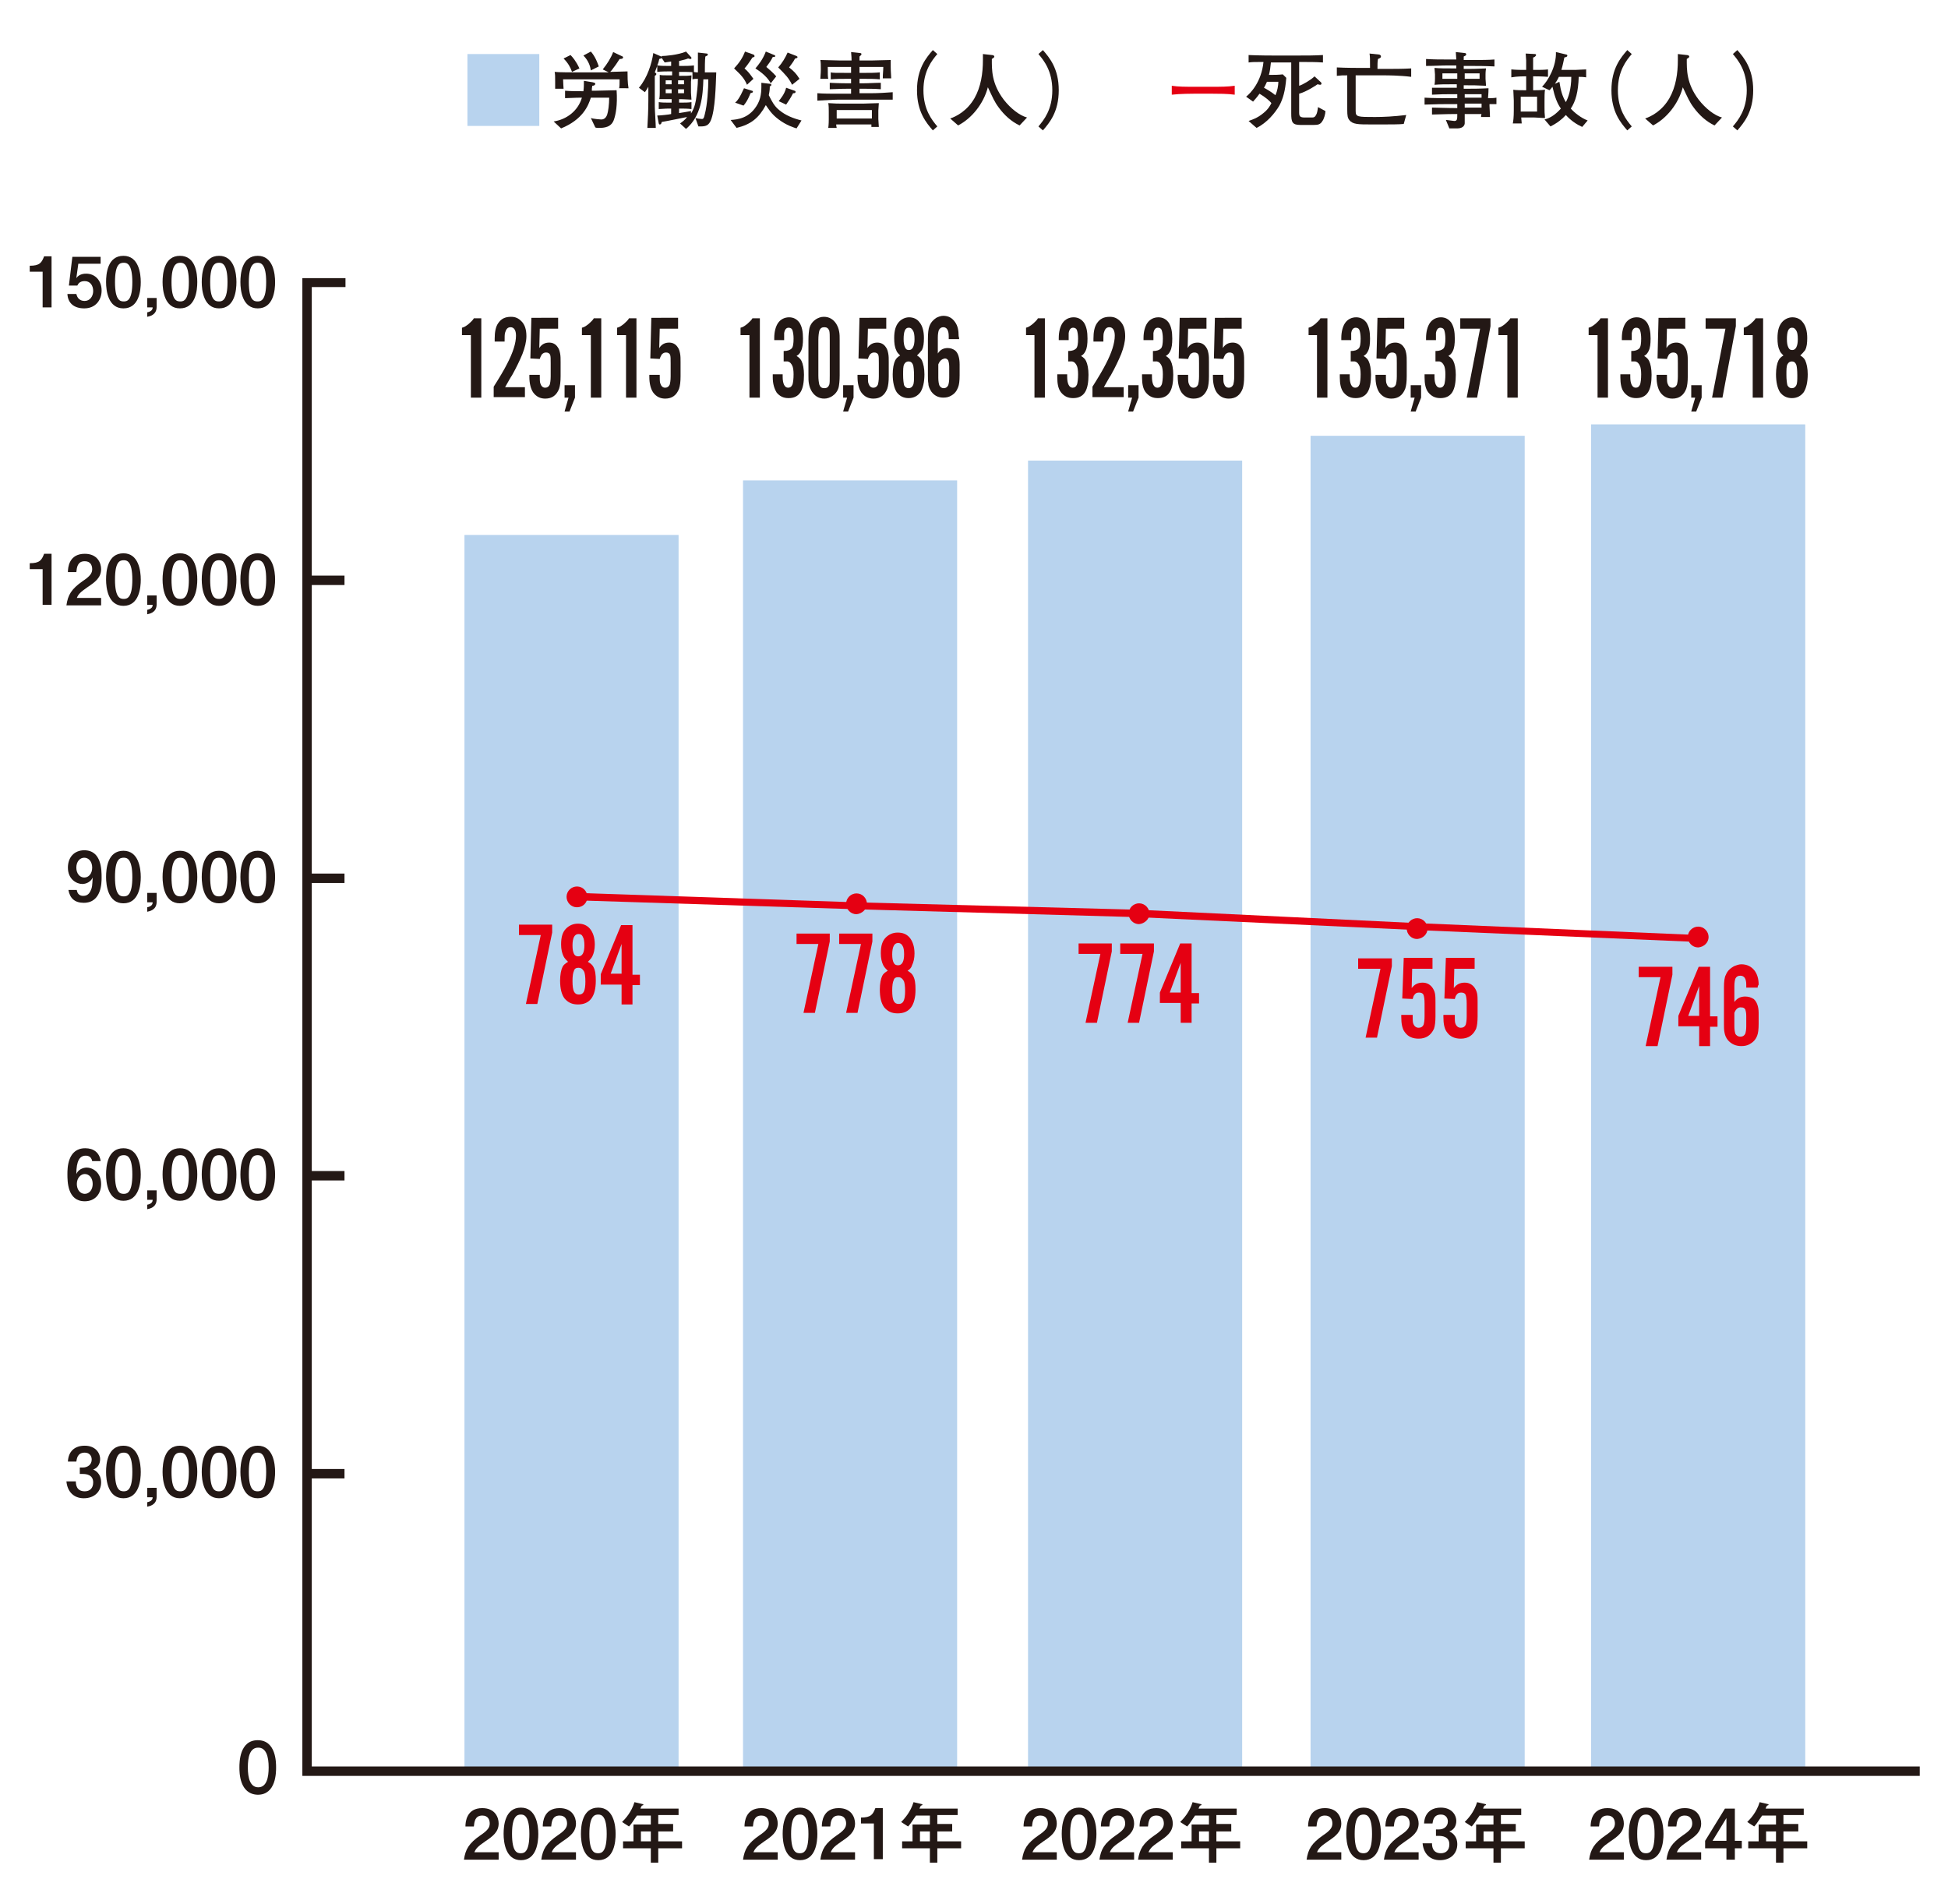 <?xml version="1.0" encoding="utf-8"?>
<!-- Generator: Adobe Illustrator 26.3.1, SVG Export Plug-In . SVG Version: 6.00 Build 0)  -->
<svg version="1.1" id="レイヤー_1" xmlns="http://www.w3.org/2000/svg" xmlns:xlink="http://www.w3.org/1999/xlink" x="0px"
	 y="0px" viewBox="0 0 393 384" style="enable-background:new 0 0 393 384;" xml:space="preserve">
<style type="text/css">
	.st0{fill:#B8D3EE;}
	.st1{fill:#231815;}
	.st2{fill:#E50012;}
</style>
<g>
	<g>
		<rect x="149.9" y="96.9" class="st0" width="43.2" height="260.4"/>
	</g>
	<g>
		<rect x="93.7" y="107.9" class="st0" width="43.2" height="249.4"/>
	</g>
	<g>
		<rect x="207.4" y="92.9" class="st0" width="43.2" height="264.4"/>
	</g>
	<g>
		<g>
			<rect x="94.3" y="10.9" class="st0" width="14.5" height="14.5"/>
		</g>
		<g>
			<path class="st1" d="M123.9,24c-0.5,1.7-2,1.8-3.1,1.8c-0.3,0-0.5,0-0.7-0.1l-0.9-1.9c0.5,0.2,2,0.3,2.1,0.3c0.3,0,0.9-0.1,1.2-1
				c0.2-0.6,0.4-2,0.4-3.4h-3.7c-0.5,1.6-1.6,4.4-6,6.2l-1.5-1.4c2.6-0.4,4.9-2.1,5.7-4.8h-0.3c-1.1,0-2.4,0.1-3.1,0.1v-1.5
				c1.2,0.1,2.5,0.1,3.7,0.1c0.1-0.7,0.1-1.3,0.1-2.1l1.8,0.3c0.3,0.1,0.5,0.1,0.5,0.3c0,0.2-0.2,0.4-0.6,0.4
				c-0.1,0.4-0.1,0.6-0.1,1h0.6c0.7,0,3.8-0.1,4.4-0.1C124.6,21.3,124.2,23.1,123.9,24 M124.9,17.9c0.1-0.6,0.1-0.8,0.1-1.9h-11.4
				c0,0.6,0.1,1.8,0.1,1.9h-1.7c0-0.3,0-0.7,0-1.5c0-0.9,0-1.4-0.1-1.9c0.7,0.1,3.7,0.1,4.9,0.1h3.8c0.3,0,1.8,0,2.2,0l-1.2-0.6
				c0.9-1.1,1.7-2.4,2.1-3.5l1.7,0.8c0.3,0.1,0.3,0.2,0.3,0.3c0,0.2-0.2,0.3-0.7,0.3c-0.2,0.3-0.9,1.4-1.1,1.6
				c-0.4,0.6-0.6,0.8-0.8,1c0.4,0,3.3-0.1,3.5-0.1c0,0.8,0,2.3,0.2,3.4H124.9z M115.4,14.5c-0.3-0.9-0.8-1.8-1.7-2.7l1.4-0.7
				c0.4,0.4,1.1,1.2,1.8,2.7L115.4,14.5z M119.2,14.2c-0.1-0.7-0.4-1.9-1.5-3l1.5-0.8c0.9,1,1.4,2.4,1.6,3L119.2,14.2z"/>
		</g>
		<g>
			<path class="st1" d="M143.4,24.3c-0.4,0.9-0.9,1.2-2,1.2c-0.1,0-0.3,0-0.5,0l-0.6-1.7c0.3,0.1,1,0.2,1.3,0.2c0.2,0,0.4,0,0.6-1
				c0.5-1.9,0.7-5.1,0.7-7h-1c-0.1,3.3-0.4,7.4-3.5,10l-1.2-1.1c0.4-0.3,1-0.7,1.4-1.3c-0.5,0.1-4.4,0.9-5.1,1
				c-0.1,0.3-0.1,0.5-0.4,0.5c-0.1,0-0.1,0-0.2-0.2l-0.3-1.6c0.6,0,2.5-0.2,2.8-0.3v-1.1H135c-0.1,0-0.9,0-2.1,0.1v-1.4
				c0.6,0.1,1.4,0.1,2.1,0.1h0.5V20c-1.1,0-1.2,0-2.5,0c0.1-0.5,0.1-1.1,0.1-1.4v-2.1c0-0.7,0-1.1,0-1.4c0.4,0.1,0.6,0.1,2.5,0.1
				v-0.8H135c-0.4,0-1.6,0-2.4,0.1v-1.2c-0.3,0.7-0.4,1.1-0.5,1.3c0.3,0.2,0.3,0.2,0.3,0.3c0,0.2,0,0.2-0.3,0.4c0,1.1,0,2.1,0,2.7
				v3.5c0,0.7,0.2,3.4,0.2,4.3h-1.7c0.1-1.5,0.2-3.9,0.2-5.5v-2.8c-0.4,0.7-0.5,0.8-0.7,1.1l-1.2-0.9c1.7-2,2.6-4.9,2.9-7l1.6,0.7
				l0.1,0l0-0.1c0.6,0,3.3-0.2,4.9-0.9l1,1.1c0,0,0.1,0.1,0.1,0.2c0,0.2-0.2,0.2-0.3,0.2c-0.1,0-0.2-0.1-0.4-0.1
				c-0.5,0.2-0.6,0.2-1.8,0.5v1h0.6c0.5,0,1.6,0,2.4-0.1v1.4c-0.7-0.1-1.9-0.1-2.4-0.1h-0.6v0.8c1.4,0,1.9,0,2.5-0.1
				c0,0.6-0.1,1-0.1,1.3v2.2c0,0.3,0.1,1.2,0.1,1.4c-0.4,0-1.5-0.1-2.5-0.1v0.7h0.4c0.7,0,1.5,0,2.1-0.1V22
				c-0.8-0.1-1.7-0.1-2.1-0.1h-0.4v0.9c0.6-0.1,2-0.3,2.4-0.4v0.5c0.8-1.2,1-2.6,1.1-3.4c0.1-0.8,0.3-2.2,0.3-3.6
				c-0.6,0-0.7,0-1.1,0.1v-1.5c0.4,0,0.5,0.1,1.1,0.1c0-1.2,0-2.5,0-3.2c0-0.3,0-0.5,0-0.8l1.8,0.2c0.1,0,0.2,0.1,0.2,0.2
				c0,0.2-0.1,0.2-0.5,0.4c-0.1,0.6-0.1,2.5-0.1,3.2h2.3C144.4,17.2,144.3,22.2,143.4,24.3 M135.5,12.4c-0.6,0.1-0.9,0.1-1.4,0.2
				l-0.6-0.9c-0.1,0.1-0.2,0.1-0.5,0.2c-0.1,0.4-0.1,0.6-0.4,1.3c0.8,0.1,1.6,0.1,2.3,0.1h0.5V12.4z M135.5,16.2h-1.2V17h1.2V16.2z
				 M135.5,18h-1.2v0.8h1.2V18z M138,16.2h-1.2V17h1.2V16.2z M138,18h-1.2v0.8h1.2V18z"/>
		</g>
		<g>
			<path class="st1" d="M160.7,25.9c-0.6-0.2-2-0.6-3.6-1.8c-1.5-1.1-2.1-2.2-2.6-2.9c-1.4,2.6-3,3.9-5.9,4.6l-1.2-1.6
				c1.4-0.1,3.9-0.3,5.5-3.3c0.8-1.5,0.7-3.2,0.7-4.2l1.7,0.2c0.1,0,0.3,0,0.3,0.2c0,0.2-0.1,0.3-0.3,0.3c0,0.5,0,0.8-0.2,1.8
				c0.6,1.2,1.1,2.2,2.1,3c1.3,1.1,2.9,1.7,4.5,2.1L160.7,25.9z M151.8,11.6c-0.7,1.1-1.3,1.9-1.6,2.2c0.8,0.7,1,1,1.8,2.1l-1.3,1.2
				c-0.5-1.2-1.1-1.9-2.6-3.3c1.1-1.2,1.7-2.1,2.2-3.4l1.7,0.6c0.1,0.1,0.2,0.1,0.2,0.2C152.3,11.5,152.1,11.5,151.8,11.6
				 M151.4,18.8c-0.1,0.3-0.6,1.6-1.4,2.5l-1.7-0.6c0.4-0.3,0.9-0.9,1.8-2.9l1.6,0.5c0.1,0,0.2,0.1,0.2,0.2
				C151.9,18.7,151.7,18.7,151.4,18.8 M155.5,16.8c-0.3-0.5-0.9-1.6-3.1-3c0.6-0.7,1.5-1.8,2.1-3.4l1.7,0.7c0.1,0,0.2,0.1,0.2,0.2
				c0,0.2-0.2,0.2-0.5,0.2c-0.4,0.8-0.7,1.2-1.3,2c0.8,0.7,1.2,1,2,1.9L155.5,16.8z M159.8,17.1c-0.7-1.4-1.3-2-2.8-3.5
				c0.8-0.9,1.4-1.9,1.9-3l1.8,0.7c0.1,0.1,0.2,0.1,0.2,0.2c0,0.2-0.3,0.3-0.5,0.3c-0.4,0.8-0.8,1.2-1.2,1.8c1,0.8,1.4,1.2,2.1,2.3
				L159.8,17.1z M160,18.8c-0.5,1-1,1.7-1.4,2.3l-1.5-0.7c0.3-0.4,1.2-1.4,1.5-2.7l1.7,0.6c0.1,0,0.2,0.1,0.2,0.2
				C160.5,18.8,160.3,18.8,160,18.8"/>
		</g>
		<g>
			<path class="st1" d="M175.7,20.1h-6.6c-0.5,0-0.7,0-4.2,0.2v-1.5c1.1,0.1,3,0.1,4.2,0.1h2.6v-1h-0.7c-1.6,0-2.8,0.1-3.6,0.1v-1.3
				c1.9,0.1,3.4,0.1,3.6,0.1h0.7v-0.9h-1c-1,0-2,0-3.1,0.1v-1.4c0.4,0.1,1,0.1,3.1,0.1h1v-1.2h-4.7c0,1.5,0,2,0.1,2.4h-1.6
				c0-0.4,0.1-1,0.1-1.9c0-0.9,0-1.4-0.1-1.9c0.6,0,3.4,0.1,4,0.1h2.3c0-1-0.1-1.4-0.1-1.7l1.8,0.2c0.2,0,0.3,0.1,0.3,0.2
				c0,0.2-0.2,0.3-0.4,0.5c0,0.3,0,0.6,0,0.8h2.4c0.4,0,3.5-0.1,3.9-0.1c0,0.4,0,0.8,0,1.4c0,1.1,0.1,1.8,0.1,2.3h-1.7
				c0-1,0.1-1.5,0.1-2.3h-4.8v1.2h1c1,0,2.2,0,3.1-0.1V16c-1-0.1-2.1-0.1-3.1-0.1h-1v0.9h0.7c1.2,0,2.4-0.1,3.6-0.1V18
				c-1.2-0.1-2.5-0.1-3.6-0.1h-0.7v0.9h2.5c1.1,0,3-0.1,4.2-0.2v1.5C178.4,20.1,177.1,20.1,175.7,20.1 M175.8,25.7
				c0-0.2,0-0.3,0-0.6h-7.1c0,0.1,0,0.3,0.1,0.7h-1.7c0.1-0.7,0.1-1.6,0.1-1.7v-1.6c0-0.5,0-1.2-0.1-1.7c1.4,0.1,2,0.1,3.1,0.1h3.9
				c0.5,0,2.6-0.1,3.2-0.1c0,0.1-0.1,1.3-0.1,1.5v1.7c0,0.4,0.1,1.2,0.1,1.6H175.8z M175.9,22.2h-7.1v1.7h7.1V22.2z"/>
		</g>
		<g>
			<path class="st1" d="M188.2,26.3c-1.3-1.5-3.2-3.7-3.2-8.1c0-4.4,1.9-6.6,3.2-8.1l0.9,0.8c-1.1,1.3-2.8,3.4-2.8,7.3
				c0,3.9,1.7,6,2.8,7.3L188.2,26.3z"/>
		</g>
		<g>
			<path class="st1" d="M205.7,25.3c-1.7-0.8-3.1-2.1-4.2-3.6c-0.9-1.2-1.2-2-2.2-4.1c-0.9,3.4-3.3,6.3-6,7.7l-1.6-1.4
				c1.2-0.4,3.4-1.5,4.9-4.1c1.3-2.3,1.7-5,1.7-7.7c0-0.5,0-0.8,0-1.2l1.8,0.2c0.2,0,0.5,0.1,0.5,0.3c0,0.2-0.1,0.2-0.5,0.5
				c0,2.1-0.1,4.9,2.4,8.2c1.4,1.8,3.2,3.2,4.7,3.6L205.7,25.3z"/>
		</g>
		<g>
			<path class="st1" d="M209.5,25.5c1.1-1.3,2.8-3.4,2.8-7.3s-1.7-6-2.8-7.3l0.9-0.8c1.3,1.5,3.2,3.7,3.2,8.1c0,4.4-1.9,6.6-3.2,8.1
				L209.5,25.5z"/>
		</g>
		<g>
			<path class="st2" d="M244.7,18.9h-3.9c-0.2,0-2.7,0-4.4,0.2v-1.8c1.3,0.2,2.8,0.2,4.4,0.2h3.9c1.5,0,3,0,4.4-0.2v1.8
				C247.7,18.9,245.7,18.9,244.7,18.9"/>
		</g>
		<g>
			<path class="st1" d="M266.8,24.4c-0.4,0.7-0.9,0.8-1.7,0.8h-2.8c-1.6,0-1.8-0.6-1.8-2.3V12.6h-4.1c-0.1,1-0.2,1.8-0.4,2.5h0.7
				c0.4,0,1.2,0,2.1-0.1l0.7,0.7c-0.2,2.7-0.7,4.3-1.4,5.6c-0.8,1.4-2.5,3.5-4.6,4.5l-1.6-1.4c0.5-0.2,1.7-0.5,3-1.6
				c1-0.8,1.4-1.6,1.6-2c-0.3-0.4-1.2-1.2-2.4-1.9c-0.7,1-1,1.2-1.3,1.6l-1.4-1c0.9-0.7,3.1-3,3.5-7c-1.9,0-2.2,0-3,0.1v-1.5
				c2,0.1,4.8,0.1,5,0.1h5c1.7,0,3.4,0,5-0.1v1.5c-1.4-0.1-2.8-0.1-4.8-0.1v4.8c0.7-0.2,2.4-1.2,3.1-1.9l1.3,1.2
				c0.1,0.1,0.1,0.2,0.1,0.3s-0.1,0.2-0.3,0.2c-0.1,0-0.4-0.1-0.5-0.1c-0.1,0.1-2.2,1.5-3.7,1.9v3.8c0,0.8,0.2,1,1.2,1h1.4
				c0.4,0,0.6-0.1,0.8-0.5c0.2-0.3,0.3-0.8,0.4-1.6l1.5,0.8C267.4,23,267.1,24,266.8,24.4 M255.6,16.5c-0.1,0.2-0.3,0.7-0.6,1.2
				c0.4,0.2,1.6,0.9,2.3,1.5c0.4-0.8,0.6-2,0.6-2.7H255.6z"/>
		</g>
		<g>
			<path class="st1" d="M279.5,15.2h-4.8h-1.2v7.2c0,1.2,0.4,1.2,3.9,1.2c1.8,0,3.7-0.1,6.3-0.4l-0.5,1.8c-0.7,0.1-2.9,0.1-4.2,0.1
				h-2.3c-2.7,0-3.8,0-4.5-0.9c-0.3-0.4-0.4-0.8-0.4-2.1v-6.9c-0.9,0-1.3,0-2.1,0.1v-1.7c1.8,0.1,4.3,0.1,5.1,0.1h1.6
				c0-1.8,0-2.2-0.1-2.9l1.9,0.2c0.1,0,0.4,0.1,0.4,0.4c0,0.2-0.1,0.3-0.6,0.5c-0.1,0.7-0.1,0.8-0.1,2h1.6c1.7,0,3.5,0,5.2-0.1v1.7
				C282.4,15.2,279.7,15.2,279.5,15.2"/>
		</g>
		<g>
			<path class="st1" d="M300.5,21v0.3c0,0.3,0.1,1.8,0.1,2.3h-1.8c0-0.3,0-0.4,0.1-0.6h-3.4c0,0.3,0,1.7,0,1.9c-0.1,0.9-1.1,1-1.5,1
				h-1.6l-0.7-1.7c0.3,0,1.5,0.2,1.7,0.2c0.6,0,0.6-0.4,0.6-1.4c-1.1,0-1.8,0-5.1,0.1v-1.4c0.9,0,2.9,0.1,5.1,0.1v-0.8h-1.7
				c-1.3,0-2.2,0-4.9,0.1v-1.4c1.6,0.1,3.8,0.1,4.9,0.1h1.7V19h-1.3c-1.3,0-1.8,0-3.8,0.1v-1.4c0.3,0,0.5,0,1.7,0c0.6,0,1.4,0,2.1,0
				h1.2v-0.7h-0.8c-1.7,0-2.4,0-3.7,0.1c0.1-0.4,0.1-1.2,0.1-1.3V15c0-0.2-0.1-1.1-0.1-1.3c1.1,0.1,2.1,0.1,3.7,0.1h0.7v-0.6h-1.5
				c-1.5,0-3,0.1-4.6,0.1v-1.4c1.7,0.1,2.8,0.1,4.6,0.1h1.5c0-0.3-0.1-1.3-0.1-1.5l1.8,0.2c0.2,0,0.3,0.1,0.3,0.3
				c0,0.2-0.3,0.3-0.5,0.4c0,0.4,0,0.5,0,0.7h1.6c2.1,0,3.3,0,4.6-0.1v1.4c-2-0.1-3.5-0.1-4.6-0.1h-1.6v0.6h0.6c1,0,1.6,0,3.9-0.1
				c-0.1,0.6-0.1,1.1-0.1,1.2v0.9c0,0.1,0.1,1.2,0.1,1.4c-1.9-0.1-2.7-0.1-4.1-0.1h-0.4v0.7h0.6c1.2,0,2.5,0,4.4-0.1
				c0,1.2-0.1,1.7-0.1,2c0.5,0,1.2,0,1.7-0.1V21C301.9,21,300.7,21,300.5,21 M294,14.8h-3v1.1h3V14.8z M298.5,14.8h-3v1.1h3V14.8z
				 M298.9,19h-3.4v0.7h3.4V19z M298.9,20.9h-3.4v0.8h3.4V20.9z"/>
		</g>
		<g>
			<path class="st1" d="M309.8,15.4h-0.5v2.8h0.4c0.1,0,1.3,0,2-0.1c-0.1,0.4-0.1,1.7-0.1,2.2v1.4c0,0.7,0,1.2,0.1,2.1
				c-0.8,0-1.5-0.1-2.1-0.1h-2.7c0,0.2,0.1,1,0.1,1.2h-1.8c0.1-0.4,0.2-1.3,0.2-2.6v-2c0-0.4-0.1-1.9-0.1-2.2
				c0.4,0.1,1.9,0.1,2.2,0.1h0.4v-2.8h-0.5c0,0-1.4,0-2.5,0.2V14c0.9,0.1,2.1,0.1,2.5,0.1h0.5v-0.8v-1.1c0-0.2-0.1-1.2-0.1-1.4
				l1.9,0.1c0.1,0,0.2,0.1,0.2,0.2c0,0.1-0.1,0.2-0.2,0.3c-0.1,0.1-0.3,0.2-0.4,0.2c0,0.3,0,1.6,0,1.8v0.7h0.5c0.8,0,1.7,0,2.5-0.1
				v1.5C311.2,15.4,309.9,15.4,309.8,15.4 M310.1,19.5h-3.3v3h3.3V19.5z M319.2,25.6c-1.1-0.5-2.2-1.2-3.3-2.4
				c-0.7,0.8-1.7,1.6-3.1,2.3l-1.2-1.4c1.3-0.3,2.4-1.2,3.3-2.2c-0.7-1-1.2-2.2-1.7-4.4c-0.3,0.4-0.4,0.5-0.6,0.7l-1.5-0.7
				c1.2-1.2,2.9-4.1,2.8-7l2.1,0.5c0.1,0,0.2,0.1,0.2,0.2c0,0.3-0.3,0.3-0.6,0.4c-0.2,0.9-0.3,1.5-0.6,2.5h2.8
				c0.4,0,1.6-0.1,2.2-0.1v1.6c-0.6-0.1-1.1-0.1-1.5-0.1c-0.1,3-0.6,4.9-1.6,6.4c0.8,0.9,2.1,1.9,3.4,2.4L319.2,25.6z M314.5,15.5
				c-0.3,0.6-0.4,0.8-0.8,1.4l0.9-0.4c0.3,1.9,0.6,2.9,1.3,4.1c0.5-0.9,1.1-2.6,1.1-5.1H314.5z"/>
		</g>
		<g>
			<path class="st1" d="M328.3,26.3c-1.3-1.5-3.2-3.7-3.2-8.1c0-4.4,1.9-6.6,3.2-8.1l0.9,0.8c-1.1,1.3-2.8,3.4-2.8,7.3
				c0,3.9,1.7,6,2.8,7.3L328.3,26.3z"/>
		</g>
		<g>
			<path class="st1" d="M345.9,25.3c-1.7-0.8-3.1-2.1-4.2-3.6c-0.9-1.2-1.2-2-2.2-4.1c-0.9,3.4-3.3,6.3-6,7.7l-1.6-1.4
				c1.2-0.4,3.4-1.5,4.9-4.1c1.3-2.3,1.7-5,1.7-7.7c0-0.5,0-0.8,0-1.2l1.8,0.2c0.2,0,0.5,0.1,0.5,0.3c0,0.2-0.1,0.2-0.5,0.5
				c0,2.1-0.1,4.9,2.4,8.2c1.4,1.8,3.2,3.2,4.7,3.6L345.9,25.3z"/>
		</g>
		<g>
			<path class="st1" d="M349.6,25.5c1.1-1.3,2.8-3.4,2.8-7.3s-1.7-6-2.8-7.3l0.9-0.8c1.3,1.5,3.2,3.7,3.2,8.1c0,4.4-1.9,6.6-3.2,8.1
				L349.6,25.5z"/>
		</g>
	</g>
	<g>
		<path class="st1" d="M48.3,356.5c0-1,0-5.5,3.7-5.5c3.7,0,3.7,4.5,3.7,5.5c0,1,0,5.5-3.7,5.5C48.3,361.9,48.3,357.5,48.3,356.5
			 M54.2,356.5c0-2.2-0.5-4-2.1-4c-1.7,0-2.1,1.9-2.1,4c0,2.2,0.5,4,2.1,4C53.8,360.5,54.2,358.5,54.2,356.5"/>
	</g>
	<g>
		<rect x="264.4" y="87.9" class="st0" width="43.2" height="269.4"/>
	</g>
	<g>
		<rect x="321" y="85.6" class="st0" width="43.2" height="271.7"/>
	</g>
	<g>
		<polygon class="st1" points="387.3,358.2 61,358.2 61,56.1 69.7,56.1 69.7,57.9 62.9,57.9 62.9,356.3 387.3,356.3 		"/>
	</g>
	<g>
		<rect x="62" y="296.3" class="st1" width="7.5" height="1.9"/>
	</g>
	<g>
		<rect x="62" y="236.2" class="st1" width="7.5" height="1.9"/>
	</g>
	<g>
		<rect x="62" y="176.2" class="st1" width="7.5" height="1.9"/>
	</g>
	<g>
		<rect x="62" y="116.1" class="st1" width="7.5" height="1.9"/>
	</g>
	<g>
		<path class="st1" d="M100.6,373.6v1.5h-7c0.3-2.1,1-3.3,3.3-4.9c1.5-1,1.9-1.6,1.9-2.4c0-0.7-0.3-1.6-1.5-1.6
			c-1.5,0-1.6,1.3-1.7,2.2h-1.7c0-0.9,0.2-3.7,3.4-3.7c2.6,0,3.3,1.9,3.3,3.1c0,1.7-1.2,2.6-2.7,3.6c-1.6,1.1-1.9,1.5-2.2,2.2H100.6
			z"/>
		<path class="st1" d="M108.6,369.9c0,1.6-0.3,5.3-3.5,5.3c-3.1,0-3.5-3.6-3.5-5.3c0-1.7,0.3-5.3,3.5-5.3
			C108.2,364.6,108.6,368.2,108.6,369.9z M103.3,369.9c0,3.8,1.1,3.9,1.8,3.9c0.7,0,1.7-0.3,1.7-3.9c0-3.7-1.1-3.9-1.7-3.9
			C104.4,366,103.3,366.2,103.3,369.9z"/>
		<path class="st1" d="M116.2,373.6v1.5h-7c0.3-2.1,1-3.3,3.3-4.9c1.5-1,1.9-1.6,1.9-2.4c0-0.7-0.3-1.6-1.5-1.6
			c-1.5,0-1.6,1.3-1.7,2.2h-1.7c0-0.9,0.2-3.7,3.4-3.7c2.6,0,3.3,1.9,3.3,3.1c0,1.7-1.2,2.6-2.7,3.6c-1.6,1.1-1.9,1.5-2.2,2.2H116.2
			z"/>
		<path class="st1" d="M124.2,369.9c0,1.6-0.3,5.3-3.5,5.3c-3.1,0-3.5-3.6-3.5-5.3c0-1.7,0.3-5.3,3.5-5.3
			C123.8,364.6,124.2,368.2,124.2,369.9z M118.9,369.9c0,3.8,1.1,3.9,1.8,3.9c0.7,0,1.7-0.3,1.7-3.9c0-3.7-1.1-3.9-1.7-3.9
			C120,366,118.9,366.2,118.9,369.9z"/>
		<path class="st1" d="M135.8,368v1.4h-3v2h4.8v1.4h-4.8v2.9h-1.5v-2.9h-5.6v-1.4h2.1V368h3.5v-1.8h-2.8c-1,1.5-1.3,1.9-1.6,2.2
			l-1.4-0.9c0.7-0.7,1.9-2,2.5-4l1.3,0.3c0.4,0.1,0.5,0.1,0.5,0.2c0,0.1,0,0.1-0.3,0.2c-0.1,0.1-0.2,0.3-0.3,0.6h7.7v1.3h-4.1v1.8
			H135.8z M131.3,369.4h-2v2h2V369.4z"/>
	</g>
	<g>
		<path class="st1" d="M156.9,373.6v1.5h-7c0.3-2.1,1-3.3,3.3-4.9c1.5-1,1.9-1.6,1.9-2.4c0-0.7-0.3-1.6-1.5-1.6
			c-1.5,0-1.6,1.3-1.7,2.2h-1.7c0-0.9,0.2-3.7,3.4-3.7c2.6,0,3.3,1.9,3.3,3.1c0,1.7-1.2,2.6-2.7,3.6c-1.6,1.1-1.9,1.5-2.2,2.2H156.9
			z"/>
		<path class="st1" d="M164.9,369.9c0,1.6-0.3,5.3-3.5,5.3c-3.1,0-3.5-3.6-3.5-5.3c0-1.7,0.3-5.3,3.5-5.3
			C164.5,364.6,164.9,368.2,164.9,369.9z M159.6,369.9c0,3.8,1.1,3.9,1.8,3.9c0.7,0,1.7-0.3,1.7-3.9c0-3.7-1.1-3.9-1.7-3.9
			C160.7,366,159.6,366.2,159.6,369.9z"/>
		<path class="st1" d="M172.5,373.6v1.5h-7c0.3-2.1,1-3.3,3.3-4.9c1.5-1,1.9-1.6,1.9-2.4c0-0.7-0.3-1.6-1.5-1.6
			c-1.5,0-1.6,1.3-1.7,2.2h-1.7c0-0.9,0.2-3.7,3.4-3.7c2.6,0,3.3,1.9,3.3,3.1c0,1.7-1.2,2.6-2.7,3.6c-1.6,1.1-1.9,1.5-2.2,2.2H172.5
			z"/>
		<path class="st1" d="M178,375h-1.7v-7.2h-2.6v-1.2c2,0,2.4-0.6,2.9-1.9h1.5V375z"/>
		<path class="st1" d="M192.1,368v1.4h-3v2h4.8v1.4h-4.8v2.9h-1.5v-2.9H182v-1.4h2.1V368h3.5v-1.8h-2.8c-1,1.5-1.3,1.9-1.6,2.2
			l-1.4-0.9c0.7-0.7,1.9-2,2.5-4l1.3,0.3c0.4,0.1,0.5,0.1,0.5,0.2c0,0.1,0,0.1-0.3,0.2c-0.1,0.1-0.2,0.3-0.3,0.6h7.7v1.3h-4.1v1.8
			H192.1z M187.6,369.4h-2v2h2V369.4z"/>
	</g>
	<g>
		<path class="st1" d="M213.2,373.6v1.5h-7c0.3-2.1,1-3.3,3.3-4.9c1.5-1,1.9-1.6,1.9-2.4c0-0.7-0.3-1.6-1.5-1.6
			c-1.5,0-1.6,1.3-1.7,2.2h-1.7c0-0.9,0.2-3.7,3.4-3.7c2.6,0,3.3,1.9,3.3,3.1c0,1.7-1.2,2.6-2.7,3.6c-1.6,1.1-1.9,1.5-2.2,2.2H213.2
			z"/>
		<path class="st1" d="M221.2,369.9c0,1.6-0.3,5.3-3.5,5.3c-3.1,0-3.5-3.6-3.5-5.3c0-1.7,0.3-5.3,3.5-5.3
			C220.8,364.6,221.2,368.2,221.2,369.9z M215.9,369.9c0,3.8,1.1,3.9,1.8,3.9c0.7,0,1.7-0.3,1.7-3.9c0-3.7-1.1-3.9-1.7-3.9
			C217,366,215.9,366.2,215.9,369.9z"/>
		<path class="st1" d="M228.8,373.6v1.5h-7c0.3-2.1,1-3.3,3.3-4.9c1.5-1,1.9-1.6,1.9-2.4c0-0.7-0.3-1.6-1.5-1.6
			c-1.5,0-1.6,1.3-1.7,2.2h-1.7c0-0.9,0.2-3.7,3.4-3.7c2.6,0,3.3,1.9,3.3,3.1c0,1.7-1.2,2.6-2.7,3.6c-1.6,1.1-1.9,1.5-2.2,2.2H228.8
			z"/>
		<path class="st1" d="M236.6,373.6v1.5h-7c0.3-2.1,1-3.3,3.3-4.9c1.5-1,1.9-1.6,1.9-2.4c0-0.7-0.3-1.6-1.5-1.6
			c-1.5,0-1.6,1.3-1.7,2.2h-1.7c0-0.9,0.2-3.7,3.4-3.7c2.6,0,3.3,1.9,3.3,3.1c0,1.7-1.2,2.6-2.7,3.6c-1.6,1.1-1.9,1.5-2.2,2.2H236.6
			z"/>
		<path class="st1" d="M248.4,368v1.4h-3v2h4.8v1.4h-4.8v2.9h-1.5v-2.9h-5.6v-1.4h2.1V368h3.5v-1.8h-2.8c-1,1.5-1.3,1.9-1.6,2.2
			l-1.4-0.9c0.7-0.7,1.9-2,2.5-4l1.3,0.3c0.4,0.1,0.5,0.1,0.5,0.2c0,0.1,0,0.1-0.3,0.2c-0.1,0.1-0.2,0.3-0.3,0.6h7.7v1.3h-4.1v1.8
			H248.4z M243.9,369.4h-2v2h2V369.4z"/>
	</g>
	<g>
		<path class="st1" d="M270.6,373.6v1.5h-7c0.3-2.1,1-3.3,3.3-4.9c1.5-1,1.9-1.6,1.9-2.4c0-0.7-0.3-1.6-1.5-1.6
			c-1.5,0-1.6,1.3-1.7,2.2h-1.7c0-0.9,0.2-3.7,3.4-3.7c2.6,0,3.3,1.9,3.3,3.1c0,1.7-1.2,2.6-2.7,3.6c-1.6,1.1-1.9,1.5-2.2,2.2H270.6
			z"/>
		<path class="st1" d="M278.6,369.9c0,1.6-0.3,5.3-3.5,5.3c-3.1,0-3.5-3.6-3.5-5.3c0-1.7,0.3-5.3,3.5-5.3
			C278.2,364.6,278.6,368.2,278.6,369.9z M273.3,369.9c0,3.8,1.1,3.9,1.8,3.9c0.7,0,1.7-0.3,1.7-3.9c0-3.7-1.1-3.9-1.7-3.9
			C274.4,366,273.3,366.2,273.3,369.9z"/>
		<path class="st1" d="M286.2,373.6v1.5h-7c0.3-2.1,1-3.3,3.3-4.9c1.5-1,1.9-1.6,1.9-2.4c0-0.7-0.3-1.6-1.5-1.6
			c-1.5,0-1.6,1.3-1.7,2.2h-1.7c0-0.9,0.2-3.7,3.4-3.7c2.6,0,3.3,1.9,3.3,3.1c0,1.7-1.2,2.6-2.7,3.6c-1.6,1.1-1.9,1.5-2.2,2.2H286.2
			z"/>
		<path class="st1" d="M288.9,371.8c0,0.6,0.1,2,1.8,2c1,0,1.7-0.6,1.7-1.8c0-1.6-1.5-1.7-2.1-1.7h-0.6V369h0.6c1,0,1.8-0.6,1.8-1.6
			c0-0.8-0.5-1.4-1.4-1.4c-1.6,0-1.6,1.4-1.7,1.8h-1.7c0.1-2.1,1.4-3.2,3.4-3.2c2.1,0,3.1,1.4,3.1,2.7c0,1-0.5,1.8-1.4,2.1
			c1.5,0.7,1.6,2,1.6,2.6c0,1.8-1.3,3.2-3.5,3.2c-2,0-3.3-1.3-3.5-3.4H288.9z"/>
		<path class="st1" d="M305.8,368v1.4h-3v2h4.8v1.4h-4.8v2.9h-1.5v-2.9h-5.6v-1.4h2.1V368h3.5v-1.8h-2.8c-1,1.5-1.3,1.9-1.6,2.2
			l-1.4-0.9c0.7-0.7,1.9-2,2.5-4l1.3,0.3c0.4,0.1,0.5,0.1,0.5,0.2c0,0.1,0,0.1-0.3,0.2c-0.1,0.1-0.2,0.3-0.3,0.6h7.7v1.3h-4.1v1.8
			H305.8z M301.3,369.4h-2v2h2V369.4z"/>
	</g>
	<g>
		<path class="st1" d="M97.1,64.2v16H95V67.6h-1.8v-1.5c0.5-0.1,0.9-0.4,1.4-0.8c0.4-0.4,0.8-0.7,1-1.1H97.1z"/>
		<path class="st1" d="M105.9,78v2.1h-6.3V78c1.2-1.9,2.1-3.4,2.7-4.6c1.2-2.3,1.8-4.2,1.8-5.7c0-1.1-0.4-1.7-1.1-1.7
			c-0.6,0-0.9,0.4-1.1,1.1c-0.1,0.3-0.1,0.9-0.1,1.8h-2c0-0.2,0-0.4,0-0.6c0-1.3,0.2-2.4,0.7-3.1c0.6-0.9,1.4-1.3,2.6-1.3
			c0.9,0,1.5,0.3,2.1,0.9c0.7,0.7,1,1.7,1,3c0,1.1-0.3,2.3-0.8,3.6c-0.5,1.2-1.2,2.7-2.1,4.3c-0.3,0.4-0.7,1.2-1.4,2.4H105.9z"/>
		<path class="st1" d="M112.6,64.2v2.1h-3.7l-0.1,3.9c0.5-0.8,1.2-1.1,2-1.1c0.7,0,1.3,0.3,1.7,0.9c0.3,0.4,0.4,0.8,0.5,1.3
			c0.1,0.5,0.1,1.1,0.1,1.7v2.9c0,1.1-0.1,1.9-0.3,2.5c-0.5,1.3-1.4,2-2.8,2c-1,0-1.8-0.4-2.4-1.2c-0.5-0.7-0.8-1.8-0.8-3.2
			c0-0.1,0-0.2,0-0.4h2.1c0,0.9,0,1.4,0.1,1.7c0.2,0.6,0.5,0.9,1,0.9c0.4,0,0.7-0.2,0.9-0.6c0.1-0.3,0.2-0.9,0.2-1.7v-2.6
			c0-0.9,0-1.4-0.1-1.7c-0.1-0.3-0.4-0.5-0.8-0.5c-0.4,0-0.6,0.1-0.9,0.4c-0.1,0.2-0.3,0.5-0.4,0.9l-1.9-0.1l0.2-8.2H112.6z"/>
		<path class="st1" d="M116,77.7v2.5l-1.1,2.8h-1l0.8-2.8h-0.8v-2.5H116z"/>
		<path class="st1" d="M121.3,64.2v16h-2.1V67.6h-1.8v-1.5c0.5-0.1,0.9-0.4,1.4-0.8c0.4-0.4,0.8-0.7,1-1.1H121.3z"/>
		<path class="st1" d="M128.4,64.2v16h-2.1V67.6h-1.8v-1.5c0.5-0.1,0.9-0.4,1.4-0.8c0.4-0.4,0.8-0.7,1-1.1H128.4z"/>
		<path class="st1" d="M136.8,64.2v2.1h-3.7l-0.1,3.9c0.5-0.8,1.2-1.1,2-1.1c0.7,0,1.3,0.3,1.7,0.9c0.3,0.4,0.4,0.8,0.5,1.3
			c0.1,0.5,0.1,1.1,0.1,1.7v2.9c0,1.1-0.1,1.9-0.3,2.5c-0.5,1.3-1.4,2-2.8,2c-1,0-1.8-0.4-2.4-1.2c-0.5-0.7-0.8-1.8-0.8-3.2
			c0-0.1,0-0.2,0-0.4h2.1c0,0.9,0,1.4,0.1,1.7c0.2,0.6,0.5,0.9,1,0.9c0.4,0,0.7-0.2,0.9-0.6c0.1-0.3,0.2-0.9,0.2-1.7v-2.6
			c0-0.9,0-1.4-0.1-1.7c-0.1-0.3-0.4-0.5-0.8-0.5c-0.4,0-0.6,0.1-0.9,0.4c-0.1,0.2-0.3,0.5-0.4,0.9l-1.9-0.1l0.2-8.2H136.8z"/>
	</g>
	<g>
		<path class="st1" d="M153.3,64.2v16h-2.1V67.6h-1.8v-1.5c0.5-0.1,0.9-0.4,1.4-0.8c0.4-0.4,0.8-0.7,1-1.1H153.3z"/>
		<path class="st1" d="M158.1,72.9v-2.1c0.8,0,1.3-0.2,1.6-0.5c0.3-0.3,0.4-1,0.4-2c0-0.7-0.1-1.3-0.2-1.6c-0.1-0.4-0.4-0.6-0.8-0.6
			c-0.5,0-0.8,0.4-0.9,1.1c0,0.2,0,0.7,0,1.4h-2c0-0.1,0-0.2,0-0.4c0-1.3,0.3-2.4,0.8-3.1c0.5-0.7,1.3-1.1,2.2-1.1
			c0.9,0,1.6,0.4,2.1,1.1c0.5,0.8,0.7,1.8,0.7,3.2c0,1.1-0.1,1.9-0.4,2.5c-0.2,0.4-0.4,0.7-0.9,1c0.5,0.3,0.8,0.6,1,1
			c0.3,0.6,0.5,1.6,0.5,2.8c0,1.5-0.2,2.7-0.7,3.5c-0.5,0.8-1.3,1.2-2.4,1.2c-1.1,0-1.8-0.4-2.4-1.1c-0.5-0.8-0.8-1.8-0.8-3.1
			c0-0.1,0-0.3,0-0.6h2c0,0.2,0,0.4,0,0.5c0,1.4,0.4,2.2,1.1,2.2c0.4,0,0.7-0.2,0.9-0.7c0.1-0.4,0.2-1,0.2-2c0-0.8-0.1-1.3-0.2-1.6
			c-0.2-0.5-0.5-0.9-1-1C158.8,72.9,158.5,72.9,158.1,72.9z"/>
		<path class="st1" d="M169.4,68.6v7.1c0,1.1-0.1,1.9-0.2,2.4c-0.2,0.8-0.7,1.4-1.3,1.8c-0.5,0.3-1,0.5-1.6,0.5
			c-1.1,0-1.9-0.5-2.5-1.4c-0.3-0.5-0.5-1-0.6-1.6c-0.1-0.5-0.1-1-0.1-1.7v-7.1c0-1.1,0.1-1.9,0.2-2.4c0.2-0.8,0.7-1.4,1.3-1.8
			c0.5-0.3,1-0.5,1.6-0.5c1.1,0,1.9,0.5,2.5,1.4c0.3,0.5,0.5,1,0.6,1.6C169.4,67.4,169.4,68,169.4,68.6z M165.1,68.6v7.1
			c0,0.9,0.1,1.5,0.2,1.9c0.2,0.5,0.5,0.7,1,0.7s0.8-0.2,1-0.7c0.1-0.3,0.1-0.9,0.1-1.9v-7.1c0-0.9,0-1.5-0.1-1.9
			c-0.2-0.5-0.5-0.7-1-0.7c-0.5,0-0.8,0.2-1,0.7C165.2,67.1,165.1,67.7,165.1,68.6z"/>
		<path class="st1" d="M172.2,77.7v2.5l-1.1,2.8h-1l0.8-2.8h-0.8v-2.5H172.2z"/>
		<path class="st1" d="M178.8,64.2v2.1h-3.7l-0.1,3.9c0.5-0.8,1.2-1.1,2-1.1c0.7,0,1.3,0.3,1.7,0.9c0.3,0.4,0.4,0.8,0.5,1.3
			c0.1,0.5,0.1,1.1,0.1,1.7v2.9c0,1.1-0.1,1.9-0.3,2.5c-0.5,1.3-1.4,2-2.8,2c-1,0-1.8-0.4-2.4-1.2c-0.5-0.7-0.8-1.8-0.8-3.2
			c0-0.1,0-0.2,0-0.4h2.1c0,0.9,0,1.4,0.1,1.7c0.2,0.6,0.5,0.9,1,0.9c0.4,0,0.7-0.2,0.9-0.6c0.1-0.3,0.2-0.9,0.2-1.7v-2.6
			c0-0.9,0-1.4-0.1-1.7c-0.1-0.3-0.4-0.5-0.8-0.5c-0.4,0-0.6,0.1-0.9,0.4c-0.1,0.2-0.3,0.5-0.4,0.9l-1.9-0.1l0.2-8.2H178.8z"/>
		<path class="st1" d="M185,71.7c0.5,0.3,0.8,0.6,1,1c0.3,0.7,0.5,1.6,0.5,2.8c0,1.6-0.3,2.8-0.8,3.6c-0.6,0.8-1.4,1.2-2.4,1.2
			s-1.8-0.4-2.4-1.2c-0.5-0.8-0.8-2-0.8-3.6c0-1.2,0.2-2.2,0.5-2.8c0.2-0.4,0.5-0.7,1-1c-0.4-0.4-0.7-0.7-0.8-1.1
			c-0.3-0.6-0.4-1.4-0.4-2.4c0-1.5,0.3-2.5,0.9-3.2c0.5-0.6,1.3-1,2.1-1s1.6,0.3,2.1,1c0.6,0.7,0.9,1.8,0.9,3.2c0,1-0.1,1.8-0.4,2.4
			C185.7,71,185.4,71.3,185,71.7z M183.3,72.9c-0.4,0-0.7,0.2-0.9,0.6c-0.2,0.4-0.2,1.1-0.2,2.1c0,1,0.1,1.7,0.2,2.1
			c0.2,0.4,0.5,0.6,0.9,0.6s0.7-0.2,0.9-0.6c0.2-0.4,0.2-1.1,0.2-2c0-1-0.1-1.8-0.2-2.1C184,73.1,183.7,72.9,183.3,72.9z
			 M183.3,66.1c-0.7,0-1,0.8-1,2.3c0,0.8,0.1,1.3,0.3,1.7c0.2,0.4,0.4,0.5,0.8,0.5c0.7,0,1.1-0.8,1.1-2.2c0-0.8-0.1-1.4-0.3-1.7
			C183.9,66.2,183.7,66.1,183.3,66.1z"/>
		<path class="st1" d="M193.5,68.4h-2.1c0-0.2,0-0.4,0-0.6c0-1.2-0.4-1.8-1.1-1.8c-0.4,0-0.7,0.2-0.9,0.6c-0.1,0.3-0.2,0.8-0.2,1.5
			v3.2c0.5-0.8,1.2-1.1,2-1.1c0.6,0,1.1,0.2,1.5,0.5c0.6,0.5,0.9,1.5,0.9,2.8v2.2c0,1.1-0.1,1.9-0.3,2.4c-0.3,0.8-0.7,1.3-1.4,1.7
			c-0.5,0.3-1,0.4-1.6,0.4c-1,0-1.8-0.4-2.4-1.2c-0.3-0.5-0.6-1-0.6-1.6c-0.1-0.5-0.1-1.1-0.1-1.7v-7.3c0-1.2,0.1-2.1,0.3-2.6
			c0.3-0.8,0.8-1.3,1.4-1.7c0.4-0.2,0.9-0.4,1.4-0.4c1,0,1.8,0.4,2.4,1.3c0.5,0.7,0.7,1.6,0.7,2.8C193.5,68.1,193.5,68.2,193.5,68.4
			z M189.3,73.5v2.7c0,0.7,0.1,1.2,0.2,1.5c0.2,0.4,0.5,0.6,0.9,0.6c0.4,0,0.7-0.2,0.9-0.6c0.1-0.3,0.2-0.8,0.2-1.5V74
			c0-0.6-0.1-1-0.2-1.3c-0.2-0.3-0.4-0.4-0.7-0.4C190.1,72.4,189.6,72.7,189.3,73.5z"/>
	</g>
	<g>
		<path class="st1" d="M210.8,64.2v16h-2.1V67.6H207v-1.5c0.5-0.1,0.9-0.4,1.4-0.8c0.4-0.4,0.8-0.7,1-1.1H210.8z"/>
		<path class="st1" d="M215.5,72.9v-2.1c0.8,0,1.3-0.2,1.6-0.5c0.3-0.3,0.4-1,0.4-2c0-0.7-0.1-1.3-0.2-1.6c-0.1-0.4-0.4-0.6-0.8-0.6
			c-0.5,0-0.8,0.4-0.9,1.1c0,0.2,0,0.7,0,1.4h-2c0-0.1,0-0.2,0-0.4c0-1.3,0.3-2.4,0.8-3.1c0.5-0.7,1.3-1.1,2.2-1.1
			c0.9,0,1.6,0.4,2.1,1.1c0.5,0.8,0.7,1.8,0.7,3.2c0,1.1-0.1,1.9-0.4,2.5c-0.2,0.4-0.4,0.7-0.9,1c0.5,0.3,0.8,0.6,1,1
			c0.3,0.6,0.5,1.6,0.5,2.8c0,1.5-0.2,2.7-0.7,3.5c-0.5,0.8-1.3,1.2-2.4,1.2c-1.1,0-1.8-0.4-2.4-1.1s-0.8-1.8-0.8-3.1
			c0-0.1,0-0.3,0-0.6h2c0,0.2,0,0.4,0,0.5c0,1.4,0.4,2.2,1.1,2.2c0.4,0,0.7-0.2,0.9-0.7c0.1-0.4,0.2-1,0.2-2c0-0.8-0.1-1.3-0.2-1.6
			c-0.2-0.5-0.5-0.9-1-1C216.3,72.9,215.9,72.9,215.5,72.9z"/>
		<path class="st1" d="M226.7,78v2.1h-6.3V78c1.2-1.9,2.1-3.4,2.7-4.6c1.2-2.3,1.8-4.2,1.8-5.7c0-1.1-0.4-1.7-1.1-1.7
			c-0.6,0-0.9,0.4-1.1,1.1c-0.1,0.3-0.1,0.9-0.1,1.8h-2c0-0.2,0-0.4,0-0.6c0-1.3,0.2-2.4,0.7-3.1c0.6-0.9,1.4-1.3,2.6-1.3
			c0.9,0,1.5,0.3,2.1,0.9c0.7,0.7,1,1.7,1,3c0,1.1-0.3,2.3-0.8,3.6c-0.5,1.2-1.2,2.7-2.1,4.3c-0.3,0.4-0.7,1.2-1.4,2.4H226.7z"/>
		<path class="st1" d="M229.7,77.7v2.5l-1.1,2.8h-1l0.8-2.8h-0.8v-2.5H229.7z"/>
		<path class="st1" d="M232.6,72.9v-2.1c0.8,0,1.3-0.2,1.6-0.5c0.3-0.3,0.4-1,0.4-2c0-0.7-0.1-1.3-0.2-1.6c-0.1-0.4-0.4-0.6-0.8-0.6
			c-0.5,0-0.8,0.4-0.9,1.1c0,0.2,0,0.7,0,1.4h-2c0-0.1,0-0.2,0-0.4c0-1.3,0.3-2.4,0.8-3.1c0.5-0.7,1.3-1.1,2.2-1.1
			c0.9,0,1.6,0.4,2.1,1.1c0.5,0.8,0.7,1.8,0.7,3.2c0,1.1-0.1,1.9-0.4,2.5c-0.2,0.4-0.4,0.7-0.9,1c0.5,0.3,0.8,0.6,1,1
			c0.3,0.6,0.5,1.6,0.5,2.8c0,1.5-0.2,2.7-0.7,3.5c-0.5,0.8-1.3,1.2-2.4,1.2c-1.1,0-1.8-0.4-2.4-1.1s-0.8-1.8-0.8-3.1
			c0-0.1,0-0.3,0-0.6h2c0,0.2,0,0.4,0,0.5c0,1.4,0.4,2.2,1.1,2.2c0.4,0,0.7-0.2,0.9-0.7c0.1-0.4,0.2-1,0.2-2c0-0.8-0.1-1.3-0.2-1.6
			c-0.2-0.5-0.5-0.9-1-1C233.3,72.9,233,72.9,232.6,72.9z"/>
		<path class="st1" d="M243.4,64.2v2.1h-3.7l-0.1,3.9c0.5-0.8,1.2-1.1,2-1.1c0.7,0,1.3,0.3,1.7,0.9c0.3,0.4,0.4,0.8,0.5,1.3
			c0.1,0.5,0.1,1.1,0.1,1.7v2.9c0,1.1-0.1,1.9-0.3,2.5c-0.5,1.3-1.4,2-2.8,2c-1,0-1.8-0.4-2.4-1.2c-0.5-0.7-0.8-1.8-0.8-3.2
			c0-0.1,0-0.2,0-0.4h2.1c0,0.9,0,1.4,0.1,1.7c0.2,0.6,0.5,0.9,1,0.9c0.4,0,0.7-0.2,0.9-0.6c0.1-0.3,0.2-0.9,0.2-1.7v-2.6
			c0-0.9,0-1.4-0.1-1.7c-0.1-0.3-0.4-0.5-0.8-0.5c-0.4,0-0.6,0.1-0.9,0.4c-0.1,0.2-0.3,0.5-0.4,0.9l-1.9-0.1l0.2-8.2H243.4z"/>
		<path class="st1" d="M250.5,64.2v2.1h-3.7l-0.1,3.9c0.5-0.8,1.2-1.1,2-1.1c0.7,0,1.3,0.3,1.7,0.9c0.3,0.4,0.4,0.8,0.5,1.3
			c0.1,0.5,0.1,1.1,0.1,1.7v2.9c0,1.1-0.1,1.9-0.3,2.5c-0.5,1.3-1.4,2-2.8,2c-1,0-1.8-0.4-2.4-1.2c-0.5-0.7-0.8-1.8-0.8-3.2
			c0-0.1,0-0.2,0-0.4h2.1c0,0.9,0,1.4,0.1,1.7c0.2,0.6,0.5,0.9,1,0.9c0.4,0,0.7-0.2,0.9-0.6c0.1-0.3,0.2-0.9,0.2-1.7v-2.6
			c0-0.9,0-1.4-0.1-1.7c-0.1-0.3-0.4-0.5-0.8-0.5c-0.4,0-0.6,0.1-0.9,0.4c-0.1,0.2-0.3,0.5-0.4,0.9l-1.9-0.1l0.2-8.2H250.5z"/>
	</g>
	<g>
		<path class="st1" d="M327.6,373.6v1.5h-7c0.3-2.1,1-3.3,3.3-4.9c1.5-1,1.9-1.6,1.9-2.4c0-0.7-0.3-1.6-1.5-1.6
			c-1.5,0-1.6,1.3-1.7,2.2h-1.7c0-0.9,0.2-3.7,3.4-3.7c2.6,0,3.3,1.9,3.3,3.1c0,1.7-1.2,2.6-2.7,3.6c-1.6,1.1-1.9,1.5-2.2,2.2H327.6
			z"/>
		<path class="st1" d="M335.6,369.9c0,1.6-0.3,5.3-3.5,5.3c-3.1,0-3.5-3.6-3.5-5.3c0-1.7,0.3-5.3,3.5-5.3
			C335.2,364.6,335.6,368.2,335.6,369.9z M330.3,369.9c0,3.8,1.1,3.9,1.8,3.9c0.7,0,1.7-0.3,1.7-3.9c0-3.7-1.1-3.9-1.7-3.9
			C331.4,366,330.3,366.2,330.3,369.9z"/>
		<path class="st1" d="M343.2,373.6v1.5h-7c0.3-2.1,1-3.3,3.3-4.9c1.5-1,1.9-1.6,1.9-2.4c0-0.7-0.3-1.6-1.5-1.6
			c-1.5,0-1.6,1.3-1.7,2.2h-1.7c0-0.9,0.2-3.7,3.4-3.7c2.6,0,3.3,1.9,3.3,3.1c0,1.7-1.2,2.6-2.7,3.6c-1.6,1.1-1.9,1.5-2.2,2.2H343.2
			z"/>
		<path class="st1" d="M350,371.3h1.4v1.5H350v2.3h-1.7v-2.3H344v-1.5l4-6.5h2V371.3z M348.3,371.3v-4.6l-2.8,4.6H348.3z"/>
		<path class="st1" d="M362.8,368v1.4h-3v2h4.8v1.4h-4.8v2.9h-1.5v-2.9h-5.6v-1.4h2.1V368h3.5v-1.8h-2.8c-1,1.5-1.3,1.9-1.6,2.2
			l-1.4-0.9c0.7-0.7,1.9-2,2.5-4l1.3,0.3c0.4,0.1,0.5,0.1,0.5,0.2c0,0.1,0,0.1-0.3,0.2c-0.1,0.1-0.2,0.3-0.3,0.6h7.7v1.3h-4.1v1.8
			H362.8z M358.3,369.4h-2v2h2V369.4z"/>
	</g>
	<g>
		<path class="st1" d="M267.8,64.2v16h-2.1V67.6H264v-1.5c0.5-0.1,0.9-0.4,1.4-0.8c0.4-0.4,0.8-0.7,1-1.1H267.8z"/>
		<path class="st1" d="M272.5,72.9v-2.1c0.8,0,1.3-0.2,1.6-0.5c0.3-0.3,0.4-1,0.4-2c0-0.7-0.1-1.3-0.2-1.6c-0.1-0.4-0.4-0.6-0.8-0.6
			c-0.5,0-0.8,0.4-0.9,1.1c0,0.2,0,0.7,0,1.4h-2c0-0.1,0-0.2,0-0.4c0-1.3,0.3-2.4,0.8-3.1c0.5-0.7,1.3-1.1,2.2-1.1
			c0.9,0,1.6,0.4,2.1,1.1c0.5,0.8,0.7,1.8,0.7,3.2c0,1.1-0.1,1.9-0.4,2.5c-0.2,0.4-0.4,0.7-0.9,1c0.5,0.3,0.8,0.6,1,1
			c0.3,0.6,0.5,1.6,0.5,2.8c0,1.5-0.2,2.7-0.7,3.5c-0.5,0.8-1.3,1.2-2.4,1.2c-1.1,0-1.8-0.4-2.4-1.1s-0.8-1.8-0.8-3.1
			c0-0.1,0-0.3,0-0.6h2c0,0.2,0,0.4,0,0.5c0,1.4,0.4,2.2,1.1,2.2c0.4,0,0.7-0.2,0.9-0.7c0.1-0.4,0.2-1,0.2-2c0-0.8-0.1-1.3-0.2-1.6
			c-0.2-0.5-0.5-0.9-1-1C273.3,72.9,272.9,72.9,272.5,72.9z"/>
		<path class="st1" d="M283.3,64.2v2.1h-3.7l-0.1,3.9c0.5-0.8,1.2-1.1,2-1.1c0.7,0,1.3,0.3,1.7,0.9c0.3,0.4,0.4,0.8,0.5,1.3
			c0.1,0.5,0.1,1.1,0.1,1.7v2.9c0,1.1-0.1,1.9-0.3,2.5c-0.5,1.3-1.4,2-2.8,2c-1,0-1.8-0.4-2.4-1.2c-0.5-0.7-0.8-1.8-0.8-3.2
			c0-0.1,0-0.2,0-0.4h2.1c0,0.9,0,1.4,0.1,1.7c0.2,0.6,0.5,0.9,1,0.9c0.4,0,0.7-0.2,0.9-0.6c0.1-0.3,0.2-0.9,0.2-1.7v-2.6
			c0-0.9,0-1.4-0.1-1.7c-0.1-0.3-0.4-0.5-0.8-0.5c-0.4,0-0.6,0.1-0.9,0.4c-0.1,0.2-0.3,0.5-0.4,0.9l-1.9-0.1l0.2-8.2H283.3z"/>
		<path class="st1" d="M286.7,77.7v2.5l-1.1,2.8h-1l0.8-2.8h-0.8v-2.5H286.7z"/>
		<path class="st1" d="M289.6,72.9v-2.1c0.8,0,1.3-0.2,1.6-0.5c0.3-0.3,0.4-1,0.4-2c0-0.7-0.1-1.3-0.2-1.6c-0.1-0.4-0.4-0.6-0.8-0.6
			c-0.5,0-0.8,0.4-0.9,1.1c0,0.2,0,0.7,0,1.4h-2c0-0.1,0-0.2,0-0.4c0-1.3,0.3-2.4,0.8-3.1c0.5-0.7,1.3-1.1,2.2-1.1
			c0.9,0,1.6,0.4,2.1,1.1c0.5,0.8,0.7,1.8,0.7,3.2c0,1.1-0.1,1.9-0.4,2.5c-0.2,0.4-0.4,0.7-0.9,1c0.5,0.3,0.8,0.6,1,1
			c0.3,0.6,0.5,1.6,0.5,2.8c0,1.5-0.2,2.7-0.7,3.5c-0.5,0.8-1.3,1.2-2.4,1.2c-1.1,0-1.8-0.4-2.4-1.1s-0.8-1.8-0.8-3.1
			c0-0.1,0-0.3,0-0.6h2c0,0.2,0,0.4,0,0.5c0,1.4,0.4,2.2,1.1,2.2c0.4,0,0.7-0.2,0.9-0.7c0.1-0.4,0.2-1,0.2-2c0-0.8-0.1-1.3-0.2-1.6
			c-0.2-0.5-0.5-0.9-1-1C290.3,72.9,290,72.9,289.6,72.9z"/>
		<path class="st1" d="M294.6,64.2h6.1v1.6L298,80.2h-2.1l2.7-13.9h-4V64.2z"/>
		<path class="st1" d="M306.2,64.2v16h-2.1V67.6h-1.8v-1.5c0.5-0.1,0.9-0.4,1.4-0.8c0.4-0.4,0.8-0.7,1-1.1H306.2z"/>
	</g>
	<g>
		<path class="st1" d="M324.4,64.2v16h-2.1V67.6h-1.8v-1.5c0.5-0.1,0.9-0.4,1.4-0.8c0.4-0.4,0.8-0.7,1-1.1H324.4z"/>
		<path class="st1" d="M329.1,72.9v-2.1c0.8,0,1.3-0.2,1.6-0.5c0.3-0.3,0.4-1,0.4-2c0-0.7-0.1-1.3-0.2-1.6c-0.1-0.4-0.4-0.6-0.8-0.6
			c-0.5,0-0.8,0.4-0.9,1.1c0,0.2,0,0.7,0,1.4h-2c0-0.1,0-0.2,0-0.4c0-1.3,0.3-2.4,0.8-3.1c0.5-0.7,1.3-1.1,2.2-1.1
			c0.9,0,1.6,0.4,2.1,1.1c0.5,0.8,0.7,1.8,0.7,3.2c0,1.1-0.1,1.9-0.4,2.5c-0.2,0.4-0.4,0.7-0.9,1c0.5,0.3,0.8,0.6,1,1
			c0.3,0.6,0.5,1.6,0.5,2.8c0,1.5-0.2,2.7-0.7,3.5c-0.5,0.8-1.3,1.2-2.4,1.2c-1.1,0-1.8-0.4-2.4-1.1s-0.8-1.8-0.8-3.1
			c0-0.1,0-0.3,0-0.6h2c0,0.2,0,0.4,0,0.5c0,1.4,0.4,2.2,1.1,2.2c0.4,0,0.7-0.2,0.9-0.7c0.1-0.4,0.2-1,0.2-2c0-0.8-0.1-1.3-0.2-1.6
			c-0.2-0.5-0.5-0.9-1-1C329.9,72.9,329.5,72.9,329.1,72.9z"/>
		<path class="st1" d="M340,64.2v2.1h-3.7l-0.1,3.9c0.5-0.8,1.2-1.1,2-1.1c0.7,0,1.3,0.3,1.7,0.9c0.3,0.4,0.4,0.8,0.5,1.3
			c0.1,0.5,0.1,1.1,0.1,1.7v2.9c0,1.1-0.1,1.9-0.3,2.5c-0.5,1.3-1.4,2-2.8,2c-1,0-1.8-0.4-2.4-1.2c-0.5-0.7-0.8-1.8-0.8-3.2
			c0-0.1,0-0.2,0-0.4h2.1c0,0.9,0,1.4,0.1,1.7c0.2,0.6,0.5,0.9,1,0.9c0.4,0,0.7-0.2,0.9-0.6c0.1-0.3,0.2-0.9,0.2-1.7v-2.6
			c0-0.9,0-1.4-0.1-1.7c-0.1-0.3-0.4-0.5-0.8-0.5c-0.4,0-0.6,0.1-0.9,0.4c-0.1,0.2-0.3,0.5-0.4,0.9l-1.9-0.1l0.2-8.2H340z"/>
		<path class="st1" d="M343.3,77.7v2.5l-1.1,2.8h-1l0.8-2.8h-0.8v-2.5H343.3z"/>
		<path class="st1" d="M344.1,64.2h6.1v1.6l-2.7,14.4h-2.1l2.7-13.9h-4V64.2z"/>
		<path class="st1" d="M355.7,64.2v16h-2.1V67.6h-1.8v-1.5c0.5-0.1,0.9-0.4,1.4-0.8c0.4-0.4,0.8-0.7,1-1.1H355.7z"/>
		<path class="st1" d="M363.2,71.7c0.5,0.3,0.8,0.6,1,1c0.3,0.7,0.5,1.6,0.5,2.8c0,1.6-0.3,2.8-0.8,3.6c-0.6,0.8-1.4,1.2-2.4,1.2
			c-1,0-1.8-0.4-2.4-1.2c-0.5-0.8-0.8-2-0.8-3.6c0-1.2,0.2-2.2,0.5-2.8c0.2-0.4,0.5-0.7,1-1c-0.4-0.4-0.7-0.7-0.8-1.1
			c-0.3-0.6-0.4-1.4-0.4-2.4c0-1.5,0.3-2.5,0.9-3.2c0.5-0.6,1.3-1,2.1-1s1.6,0.3,2.1,1c0.6,0.7,0.9,1.8,0.9,3.2c0,1-0.1,1.8-0.4,2.4
			C363.9,71,363.6,71.3,363.2,71.7z M361.5,72.9c-0.4,0-0.7,0.2-0.9,0.6c-0.2,0.4-0.2,1.1-0.2,2.1c0,1,0.1,1.7,0.2,2.1
			c0.2,0.4,0.5,0.6,0.9,0.6s0.7-0.2,0.9-0.6c0.2-0.4,0.2-1.1,0.2-2c0-1-0.1-1.8-0.2-2.1C362.2,73.1,361.9,72.9,361.5,72.9z
			 M361.5,66.1c-0.7,0-1,0.8-1,2.3c0,0.8,0.1,1.3,0.3,1.7c0.2,0.4,0.4,0.5,0.8,0.5c0.7,0,1.1-0.8,1.1-2.2c0-0.8-0.1-1.4-0.3-1.7
			C362.1,66.2,361.9,66.1,361.5,66.1z"/>
	</g>
	<g>
		<path class="st1" d="M10.3,62H8.6v-7.2H6v-1.2c2,0,2.4-0.6,2.9-1.9h1.5V62z"/>
		<path class="st1" d="M20.2,53.2h-4.4l-0.4,2.9c0.6-0.9,1.7-0.9,2-0.9c1.8,0,3.1,1.4,3.1,3.4c0,1.9-1.2,3.6-3.5,3.6
			c-2,0-3.3-1-3.4-2.9h1.8c0.1,0.3,0.3,1.4,1.7,1.4c1,0,1.7-0.9,1.7-2c0-1.1-0.6-2-1.7-2c-1,0-1.3,0.5-1.5,0.9h-1.7l0.7-5.8h5.7
			V53.2z"/>
		<path class="st1" d="M28.4,56.9c0,1.6-0.3,5.3-3.5,5.3c-3.1,0-3.5-3.6-3.5-5.3c0-1.7,0.3-5.3,3.5-5.3C28,51.6,28.4,55.2,28.4,56.9
			z M23.2,56.9c0,3.8,1.1,3.9,1.8,3.9c0.7,0,1.7-0.3,1.7-3.9c0-3.7-1.1-3.9-1.7-3.9C24.2,53,23.2,53.2,23.2,56.9z"/>
		<path class="st1" d="M31.6,60.1v1.8c0,1.7-1.5,1.9-1.9,2V63c1-0.2,1.1-0.7,1.1-1h-1.1v-1.9H31.6z"/>
		<path class="st1" d="M39.8,56.9c0,1.6-0.3,5.3-3.5,5.3c-3.1,0-3.5-3.6-3.5-5.3c0-1.7,0.3-5.3,3.5-5.3
			C39.5,51.6,39.8,55.2,39.8,56.9z M34.6,56.9c0,3.8,1.1,3.9,1.8,3.9c0.7,0,1.7-0.3,1.7-3.9c0-3.7-1.1-3.9-1.7-3.9
			C35.7,53,34.6,53.2,34.6,56.9z"/>
		<path class="st1" d="M47.7,56.9c0,1.6-0.3,5.3-3.5,5.3c-3.1,0-3.5-3.6-3.5-5.3c0-1.7,0.3-5.3,3.5-5.3
			C47.3,51.6,47.7,55.2,47.7,56.9z M42.4,56.9c0,3.8,1.1,3.9,1.8,3.9c0.7,0,1.7-0.3,1.7-3.9c0-3.7-1.1-3.9-1.7-3.9
			C43.5,53,42.4,53.2,42.4,56.9z"/>
		<path class="st1" d="M55.5,56.9c0,1.6-0.3,5.3-3.5,5.3c-3.1,0-3.5-3.6-3.5-5.3c0-1.7,0.3-5.3,3.5-5.3
			C55.1,51.6,55.5,55.2,55.5,56.9z M50.2,56.9c0,3.8,1.1,3.9,1.8,3.9c0.7,0,1.7-0.3,1.7-3.9c0-3.7-1.1-3.9-1.7-3.9
			C51.3,53,50.2,53.2,50.2,56.9z"/>
	</g>
	<g>
		<path class="st1" d="M10.3,122H8.6v-7.2H6v-1.2c2,0,2.4-0.6,2.9-1.9h1.5V122z"/>
		<path class="st1" d="M20.4,120.6v1.5h-7c0.3-2.1,1-3.3,3.3-4.9c1.5-1,1.9-1.6,1.9-2.4c0-0.7-0.3-1.6-1.5-1.6
			c-1.5,0-1.6,1.3-1.7,2.2h-1.7c0-0.9,0.2-3.7,3.4-3.7c2.6,0,3.3,1.9,3.3,3.1c0,1.7-1.2,2.6-2.7,3.6c-1.6,1.1-1.9,1.5-2.2,2.2H20.4z
			"/>
		<path class="st1" d="M28.4,116.9c0,1.6-0.3,5.3-3.5,5.3c-3.1,0-3.5-3.6-3.5-5.3c0-1.7,0.3-5.3,3.5-5.3
			C28,111.6,28.4,115.2,28.4,116.9z M23.2,116.9c0,3.8,1.1,3.9,1.8,3.9c0.7,0,1.7-0.3,1.7-3.9c0-3.7-1.1-3.9-1.7-3.9
			C24.2,113,23.2,113.2,23.2,116.9z"/>
		<path class="st1" d="M31.6,120.1v1.8c0,1.7-1.5,1.9-1.9,2V123c1-0.2,1.1-0.7,1.1-1h-1.1v-1.9H31.6z"/>
		<path class="st1" d="M39.8,116.9c0,1.6-0.3,5.3-3.5,5.3c-3.1,0-3.5-3.6-3.5-5.3c0-1.7,0.3-5.3,3.5-5.3
			C39.5,111.6,39.8,115.2,39.8,116.9z M34.6,116.9c0,3.8,1.1,3.9,1.8,3.9c0.7,0,1.7-0.3,1.7-3.9c0-3.7-1.1-3.9-1.7-3.9
			C35.7,113,34.6,113.2,34.6,116.9z"/>
		<path class="st1" d="M47.7,116.9c0,1.6-0.3,5.3-3.5,5.3c-3.1,0-3.5-3.6-3.5-5.3c0-1.7,0.3-5.3,3.5-5.3
			C47.3,111.6,47.7,115.2,47.7,116.9z M42.4,116.9c0,3.8,1.1,3.9,1.8,3.9c0.7,0,1.7-0.3,1.7-3.9c0-3.7-1.1-3.9-1.7-3.9
			C43.5,113,42.4,113.2,42.4,116.9z"/>
		<path class="st1" d="M55.5,116.9c0,1.6-0.3,5.3-3.5,5.3c-3.1,0-3.5-3.6-3.5-5.3c0-1.7,0.3-5.3,3.5-5.3
			C55.1,111.6,55.5,115.2,55.5,116.9z M50.2,116.9c0,3.8,1.1,3.9,1.8,3.9c0.7,0,1.7-0.3,1.7-3.9c0-3.7-1.1-3.9-1.7-3.9
			C51.3,113,50.2,113.2,50.2,116.9z"/>
	</g>
	<g>
		<path class="st1" d="M15.5,179.6c0.2,1.1,1.1,1.1,1.3,1.1c0.4,0,1.1-0.1,1.5-1.1c0.3-0.6,0.3-0.9,0.4-2.6c-0.6,1.3-2,1.3-2.1,1.3
			c-1.1,0-2.9-0.9-2.9-3.3c0-2.1,1.3-3.5,3.3-3.5c3.5,0,3.5,4,3.5,5.5c0,1,0,5.1-3.6,5.1c-1.8,0-2.8-0.9-3.1-2.6H15.5z M18.6,175
			c0-1.2-0.7-2-1.6-2s-1.6,0.8-1.6,2c0,1.2,0.7,2,1.6,2S18.6,176.2,18.6,175z"/>
		<path class="st1" d="M28.4,176.9c0,1.6-0.3,5.3-3.5,5.3c-3.1,0-3.5-3.6-3.5-5.3c0-1.7,0.3-5.3,3.5-5.3
			C28,171.6,28.4,175.2,28.4,176.9z M23.2,176.9c0,3.8,1.1,3.9,1.8,3.9c0.7,0,1.7-0.3,1.7-3.9c0-3.7-1.1-3.9-1.7-3.9
			C24.2,173,23.2,173.2,23.2,176.9z"/>
		<path class="st1" d="M31.6,180.1v1.8c0,1.7-1.5,1.9-1.9,2V183c1-0.2,1.1-0.7,1.1-1h-1.1v-1.9H31.6z"/>
		<path class="st1" d="M39.8,176.9c0,1.6-0.3,5.3-3.5,5.3c-3.1,0-3.5-3.6-3.5-5.3c0-1.7,0.3-5.3,3.5-5.3
			C39.5,171.6,39.8,175.2,39.8,176.9z M34.6,176.9c0,3.8,1.1,3.9,1.8,3.9c0.7,0,1.7-0.3,1.7-3.9c0-3.7-1.1-3.9-1.7-3.9
			C35.7,173,34.6,173.2,34.6,176.9z"/>
		<path class="st1" d="M47.7,176.9c0,1.6-0.3,5.3-3.5,5.3c-3.1,0-3.5-3.6-3.5-5.3c0-1.7,0.3-5.3,3.5-5.3
			C47.3,171.6,47.7,175.2,47.7,176.9z M42.4,176.9c0,3.8,1.1,3.9,1.8,3.9c0.7,0,1.7-0.3,1.7-3.9c0-3.7-1.1-3.9-1.7-3.9
			C43.5,173,42.4,173.2,42.4,176.9z"/>
		<path class="st1" d="M55.5,176.9c0,1.6-0.3,5.3-3.5,5.3c-3.1,0-3.5-3.6-3.5-5.3c0-1.7,0.3-5.3,3.5-5.3
			C55.1,171.6,55.5,175.2,55.5,176.9z M50.2,176.9c0,3.8,1.1,3.9,1.8,3.9c0.7,0,1.7-0.3,1.7-3.9c0-3.7-1.1-3.9-1.7-3.9
			C51.3,173,50.2,173.2,50.2,176.9z"/>
	</g>
	<g>
		<path class="st1" d="M18.6,234.2c-0.2-1.1-1.1-1.1-1.3-1.1c-1.2,0-1.9,1-1.9,3.7c0.6-1.3,2-1.3,2.1-1.3c1.1,0,2.9,0.9,2.9,3.3
			c0,2.1-1.3,3.5-3.3,3.5c-3.5,0-3.5-4-3.5-5.5c0-1.1,0-5.2,3.6-5.2c1.7,0,2.9,0.9,3.1,2.6H18.6z M15.5,238.8c0,1.2,0.7,2,1.6,2
			c0.9,0,1.6-0.8,1.6-2s-0.7-2-1.6-2C16.3,236.8,15.5,237.6,15.5,238.8z"/>
		<path class="st1" d="M28.4,236.9c0,1.6-0.3,5.3-3.5,5.3c-3.1,0-3.5-3.6-3.5-5.3c0-1.7,0.3-5.3,3.5-5.3
			C28,231.6,28.4,235.2,28.4,236.9z M23.2,236.9c0,3.8,1.1,3.9,1.8,3.9c0.7,0,1.7-0.3,1.7-3.9c0-3.7-1.1-3.9-1.7-3.9
			C24.2,233,23.2,233.2,23.2,236.9z"/>
		<path class="st1" d="M31.6,240.1v1.8c0,1.7-1.5,1.9-1.9,2V243c1-0.2,1.1-0.7,1.1-1h-1.1v-1.9H31.6z"/>
		<path class="st1" d="M39.8,236.9c0,1.6-0.3,5.3-3.5,5.3c-3.1,0-3.5-3.6-3.5-5.3c0-1.7,0.3-5.3,3.5-5.3
			C39.5,231.6,39.8,235.2,39.8,236.9z M34.6,236.9c0,3.8,1.1,3.9,1.8,3.9c0.7,0,1.7-0.3,1.7-3.9c0-3.7-1.1-3.9-1.7-3.9
			C35.7,233,34.6,233.2,34.6,236.9z"/>
		<path class="st1" d="M47.7,236.9c0,1.6-0.3,5.3-3.5,5.3c-3.1,0-3.5-3.6-3.5-5.3c0-1.7,0.3-5.3,3.5-5.3
			C47.3,231.6,47.7,235.2,47.7,236.9z M42.4,236.9c0,3.8,1.1,3.9,1.8,3.9c0.7,0,1.7-0.3,1.7-3.9c0-3.7-1.1-3.9-1.7-3.9
			C43.5,233,42.4,233.2,42.4,236.9z"/>
		<path class="st1" d="M55.5,236.9c0,1.6-0.3,5.3-3.5,5.3c-3.1,0-3.5-3.6-3.5-5.3c0-1.7,0.3-5.3,3.5-5.3
			C55.1,231.6,55.5,235.2,55.5,236.9z M50.2,236.9c0,3.8,1.1,3.9,1.8,3.9c0.7,0,1.7-0.3,1.7-3.9c0-3.7-1.1-3.9-1.7-3.9
			C51.3,233,50.2,233.2,50.2,236.9z"/>
	</g>
	<g>
		<path class="st1" d="M15.3,298.8c0,0.6,0.1,2,1.8,2c1,0,1.7-0.6,1.7-1.8c0-1.6-1.5-1.7-2.1-1.7h-0.6V296h0.6c1,0,1.8-0.6,1.8-1.6
			c0-0.8-0.5-1.4-1.4-1.4c-1.6,0-1.6,1.4-1.7,1.8h-1.7c0.1-2.1,1.4-3.2,3.4-3.2c2.1,0,3.1,1.4,3.1,2.7c0,1-0.5,1.8-1.4,2.1
			c1.5,0.7,1.6,2,1.6,2.6c0,1.8-1.3,3.2-3.5,3.2c-2,0-3.3-1.3-3.5-3.4H15.3z"/>
		<path class="st1" d="M28.4,296.9c0,1.6-0.3,5.3-3.5,5.3c-3.1,0-3.5-3.6-3.5-5.3c0-1.7,0.3-5.3,3.5-5.3
			C28,291.6,28.4,295.2,28.4,296.9z M23.2,296.9c0,3.8,1.1,3.9,1.8,3.9c0.7,0,1.7-0.3,1.7-3.9c0-3.7-1.1-3.9-1.7-3.9
			C24.2,293,23.2,293.2,23.2,296.9z"/>
		<path class="st1" d="M31.6,300.1v1.8c0,1.7-1.5,1.9-1.9,2V303c1-0.2,1.1-0.7,1.1-1h-1.1v-1.9H31.6z"/>
		<path class="st1" d="M39.8,296.9c0,1.6-0.3,5.3-3.5,5.3c-3.1,0-3.5-3.6-3.5-5.3c0-1.7,0.3-5.3,3.5-5.3
			C39.5,291.6,39.8,295.2,39.8,296.9z M34.6,296.9c0,3.8,1.1,3.9,1.8,3.9c0.7,0,1.7-0.3,1.7-3.9c0-3.7-1.1-3.9-1.7-3.9
			C35.7,293,34.6,293.2,34.6,296.9z"/>
		<path class="st1" d="M47.7,296.9c0,1.6-0.3,5.3-3.5,5.3c-3.1,0-3.5-3.6-3.5-5.3c0-1.7,0.3-5.3,3.5-5.3
			C47.3,291.6,47.7,295.2,47.7,296.9z M42.4,296.9c0,3.8,1.1,3.9,1.8,3.9c0.7,0,1.7-0.3,1.7-3.9c0-3.7-1.1-3.9-1.7-3.9
			C43.5,293,42.4,293.2,42.4,296.9z"/>
		<path class="st1" d="M55.5,296.9c0,1.6-0.3,5.3-3.5,5.3c-3.1,0-3.5-3.6-3.5-5.3c0-1.7,0.3-5.3,3.5-5.3
			C55.1,291.6,55.5,295.2,55.5,296.9z M50.2,296.9c0,3.8,1.1,3.9,1.8,3.9c0.7,0,1.7-0.3,1.7-3.9c0-3.7-1.1-3.9-1.7-3.9
			C51.3,293,50.2,293.2,50.2,296.9z"/>
	</g>
	<g>
		<path class="st2" d="M118.5,180.9c0-1.1-0.9-2.1-2.1-2.1c-1.1,0-2.1,0.9-2.1,2.1c0,1.1,0.9,2.1,2.1,2.1
			C117.6,183,118.5,182.1,118.5,180.9"/>
	</g>
	<g>
		<path class="st2" d="M174.9,182.3c0-1.1-0.9-2.1-2.1-2.1c-1.1,0-2.1,0.9-2.1,2.1c0,1.1,0.9,2.1,2.1,2.1
			C173.9,184.3,174.9,183.4,174.9,182.3"/>
	</g>
	<g>
		<path class="st2" d="M231.9,184.3c0-1.1-0.9-2.1-2.1-2.1c-1.1,0-2.1,0.9-2.1,2.1c0,1.1,0.9,2.1,2.1,2.1
			C230.9,186.3,231.9,185.4,231.9,184.3"/>
	</g>
	<g>
		<path class="st2" d="M288,187.3c0-1.1-0.9-2.1-2.1-2.1c-1.1,0-2.1,0.9-2.1,2.1c0,1.1,0.9,2.1,2.1,2.1
			C287.1,189.3,288,188.4,288,187.3"/>
	</g>
	<g>
		<path class="st2" d="M104.6,186.5h6.8v1.6l-3,14.4h-2.3l3-13.9h-4.4V186.5z"/>
		<path class="st2" d="M118.6,194c0.5,0.3,0.9,0.6,1.1,1c0.4,0.7,0.5,1.6,0.5,2.8c0,1.6-0.3,2.8-0.9,3.6c-0.6,0.8-1.5,1.2-2.7,1.2
			s-2-0.4-2.7-1.2c-0.6-0.8-0.9-2-0.9-3.6c0-1.2,0.2-2.2,0.5-2.8c0.2-0.4,0.6-0.7,1.1-1c-0.4-0.4-0.7-0.7-0.9-1.1
			c-0.3-0.6-0.5-1.4-0.5-2.4c0-1.5,0.3-2.5,1-3.2c0.6-0.6,1.4-1,2.4-1s1.8,0.3,2.4,1c0.6,0.7,1,1.8,1,3.2c0,1-0.2,1.8-0.5,2.4
			C119.3,193.3,119,193.6,118.6,194z M116.7,195.2c-0.5,0-0.8,0.2-0.9,0.6c-0.2,0.4-0.3,1.1-0.3,2.1c0,1,0.1,1.7,0.3,2.1
			c0.2,0.4,0.5,0.6,1,0.6s0.8-0.2,1-0.6c0.2-0.4,0.3-1.1,0.3-2c0-1-0.1-1.8-0.3-2.1C117.5,195.4,117.2,195.2,116.7,195.2z
			 M116.7,188.4c-0.8,0-1.2,0.8-1.2,2.3c0,0.8,0.1,1.3,0.3,1.7c0.2,0.4,0.5,0.5,0.9,0.5c0.8,0,1.2-0.8,1.2-2.2
			c0-0.8-0.1-1.4-0.3-1.7C117.4,188.5,117.1,188.4,116.7,188.4z"/>
		<path class="st2" d="M125.4,198.6h-4.2v-2.1l4.1-9.9h2.3v10h1.5v2.1h-1.5v3.9h-2.2V198.6z M125.4,196.4v-6l-2.2,6H125.4z"/>
	</g>
	<g>
		<path class="st2" d="M160.6,188.3h6.8v1.6l-3,14.4h-2.3l3-13.9h-4.4V188.3z"/>
		<path class="st2" d="M169.2,188.3h6.8v1.6l-3,14.4h-2.3l3-13.9h-4.4V188.3z"/>
		<path class="st2" d="M183.1,195.8c0.5,0.3,0.9,0.6,1.1,1c0.4,0.7,0.5,1.6,0.5,2.8c0,1.6-0.3,2.8-0.9,3.6c-0.6,0.8-1.5,1.2-2.7,1.2
			s-2-0.4-2.7-1.2c-0.6-0.8-0.9-2-0.9-3.6c0-1.2,0.2-2.2,0.5-2.8c0.2-0.4,0.6-0.7,1.1-1c-0.4-0.4-0.7-0.7-0.9-1.1
			c-0.3-0.6-0.5-1.4-0.5-2.4c0-1.5,0.3-2.5,1-3.2c0.6-0.6,1.4-1,2.4-1s1.8,0.3,2.4,1c0.6,0.7,1,1.8,1,3.2c0,1-0.2,1.8-0.5,2.4
			C183.9,195.1,183.6,195.5,183.1,195.8z M181.2,197.1c-0.5,0-0.8,0.2-0.9,0.6c-0.2,0.4-0.3,1.1-0.3,2.1c0,1,0.1,1.7,0.3,2.1
			c0.2,0.4,0.5,0.6,1,0.6s0.8-0.2,1-0.6c0.2-0.4,0.3-1.1,0.3-2c0-1-0.1-1.8-0.3-2.1C182,197.3,181.7,197.1,181.2,197.1z
			 M181.2,190.2c-0.8,0-1.2,0.8-1.2,2.3c0,0.8,0.1,1.3,0.3,1.7c0.2,0.4,0.5,0.5,0.9,0.5c0.8,0,1.2-0.8,1.2-2.2
			c0-0.8-0.1-1.4-0.3-1.7C181.9,190.4,181.6,190.2,181.2,190.2z"/>
	</g>
	<g>
		<path class="st2" d="M217.5,190.3h6.8v1.6l-3,14.4H219l3-13.9h-4.4V190.3z"/>
		<path class="st2" d="M226,190.3h6.8v1.6l-3,14.4h-2.3l3-13.9H226V190.3z"/>
		<path class="st2" d="M238.2,202.3H234v-2.1l4.1-9.9h2.3v10h1.5v2.1h-1.5v3.9h-2.2V202.3z M238.2,200.2v-6l-2.2,6H238.2z"/>
	</g>
	<g>
		<path class="st2" d="M274,193.3h6.8v1.6l-3,14.4h-2.3l3-13.9H274V193.3z"/>
		<path class="st2" d="M289,193.3v2.1h-4.1l-0.1,3.9c0.6-0.8,1.3-1.1,2.2-1.1c0.8,0,1.4,0.3,1.9,0.9c0.3,0.4,0.5,0.8,0.6,1.3
			c0.1,0.5,0.1,1.1,0.1,1.7v2.9c0,1.1-0.1,1.9-0.3,2.5c-0.6,1.3-1.6,2-3.1,2c-1.2,0-2.1-0.4-2.7-1.2c-0.6-0.7-0.8-1.8-0.8-3.2
			c0-0.1,0-0.2,0-0.4h2.3c0,0.9,0,1.4,0.1,1.7c0.2,0.6,0.6,0.9,1.1,0.9c0.5,0,0.8-0.2,1-0.6c0.1-0.3,0.2-0.9,0.2-1.7v-2.6
			c0-0.9-0.1-1.4-0.2-1.7c-0.1-0.3-0.4-0.5-0.9-0.5c-0.4,0-0.7,0.1-0.9,0.4c-0.2,0.2-0.3,0.5-0.4,0.9l-2.1-0.1l0.3-8.2H289z"/>
		<path class="st2" d="M297.5,193.3v2.1h-4.1l-0.1,3.9c0.6-0.8,1.3-1.1,2.2-1.1c0.8,0,1.4,0.3,1.9,0.9c0.3,0.4,0.5,0.8,0.6,1.3
			c0.1,0.5,0.1,1.1,0.1,1.7v2.9c0,1.1-0.1,1.9-0.3,2.5c-0.6,1.3-1.6,2-3.1,2c-1.2,0-2.1-0.4-2.7-1.2c-0.6-0.7-0.8-1.8-0.8-3.2
			c0-0.1,0-0.2,0-0.4h2.3c0,0.9,0,1.4,0.1,1.7c0.2,0.6,0.6,0.9,1.1,0.9c0.5,0,0.8-0.2,1-0.6c0.1-0.3,0.2-0.9,0.2-1.7v-2.6
			c0-0.9-0.1-1.4-0.2-1.7c-0.1-0.3-0.4-0.5-0.9-0.5c-0.4,0-0.7,0.1-0.9,0.4c-0.2,0.2-0.3,0.5-0.4,0.9l-2.1-0.1l0.3-8.2H297.5z"/>
	</g>
	<g>
		<path class="st2" d="M344.7,189c0-1.1-0.9-2.1-2.1-2.1c-1.1,0-2.1,0.9-2.1,2.1c0,1.1,0.9,2.1,2.1,2.1
			C343.8,191,344.7,190.1,344.7,189"/>
	</g>
	<g>
		<path class="st2" d="M330.6,195h6.8v1.6l-3,14.4H332l3-13.9h-4.4V195z"/>
		<path class="st2" d="M342.8,207h-4.2v-2.1l4.1-9.9h2.3v10h1.5v2.1H345v3.9h-2.2V207z M342.8,204.9v-6l-2.2,6H342.8z"/>
		<path class="st2" d="M354.6,199.2h-2.3c0-0.2,0-0.4,0-0.6c0-1.2-0.4-1.8-1.2-1.8c-0.5,0-0.8,0.2-1,0.6c-0.1,0.3-0.2,0.8-0.2,1.5
			v3.2c0.6-0.8,1.3-1.1,2.2-1.1c0.7,0,1.2,0.2,1.7,0.5c0.6,0.5,1,1.5,1,2.8v2.2c0,1.1-0.1,1.9-0.3,2.4c-0.3,0.8-0.8,1.3-1.5,1.7
			c-0.5,0.3-1.1,0.4-1.7,0.4c-1.1,0-2-0.4-2.7-1.2c-0.4-0.5-0.6-1-0.7-1.6c-0.1-0.5-0.1-1.1-0.1-1.7v-7.3c0-1.2,0.1-2.1,0.4-2.6
			c0.3-0.8,0.9-1.3,1.6-1.7c0.5-0.2,1-0.4,1.5-0.4c1.1,0,2,0.4,2.7,1.3c0.5,0.7,0.8,1.6,0.8,2.8C354.6,198.9,354.6,199,354.6,199.2z
			 M349.9,204.3v2.7c0,0.7,0.1,1.2,0.2,1.5c0.2,0.4,0.6,0.6,1,0.6c0.5,0,0.8-0.2,1-0.6c0.1-0.3,0.2-0.8,0.2-1.5v-2.1
			c0-0.6-0.1-1-0.2-1.3c-0.2-0.3-0.4-0.4-0.8-0.4C350.7,203.1,350.2,203.5,349.9,204.3z"/>
	</g>
	<g>
		<polygon class="st2" points="342.6,190 285.9,187.6 229.8,185 172.8,183.4 116.4,181.6 116.4,180.1 172.8,182 229.8,183.5 
			286,186.2 342.7,188.6 		"/>
	</g>
</g>
</svg>
